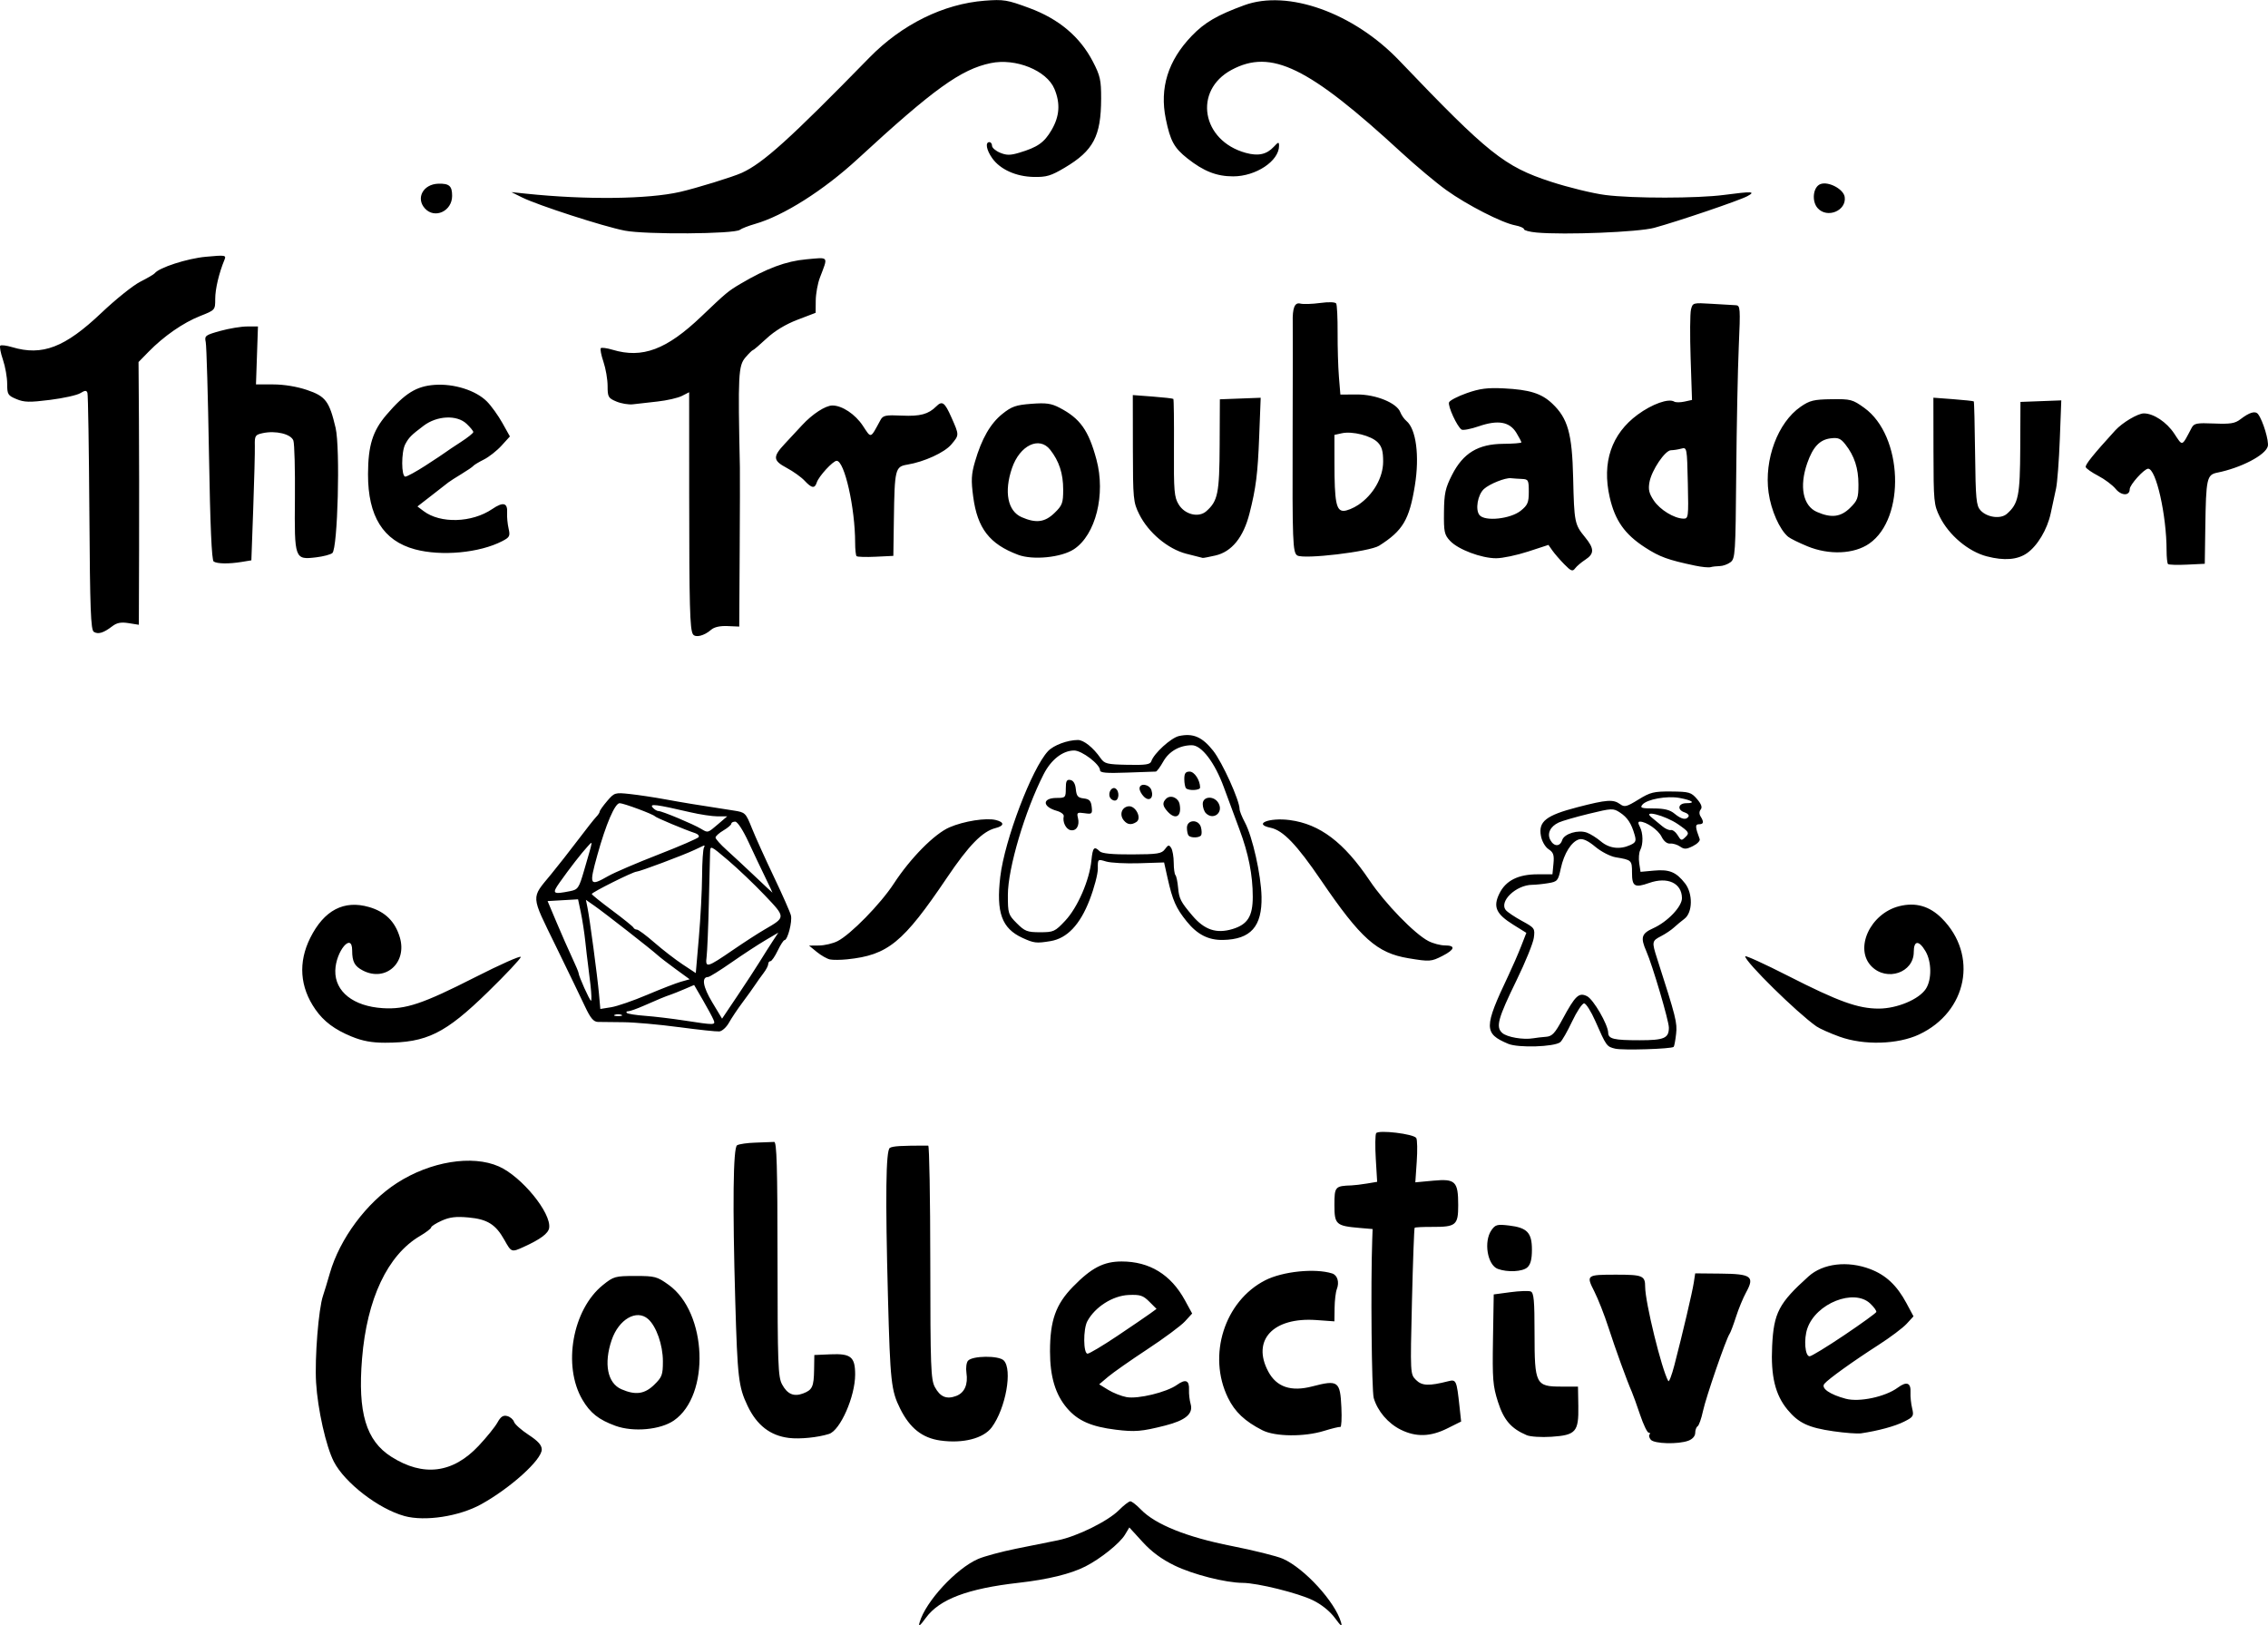 <?xml version="1.0" encoding="UTF-8"?>
<!-- Created with Inkscape (http://www.inkscape.org/) -->
<svg width="228.21mm" height="163.52mm" version="1.1" viewBox="0 0 228.21 163.52" xmlns="http://www.w3.org/2000/svg">
 <g transform="translate(3.777 -103.72)">
  <path d="m88.757 266.94c0.6-2.085 3.67-5.411 5.886-6.375 0.612-0.266 2.341-0.732 3.842-1.036 1.501-0.303 3.385-0.683 4.187-0.843 1.923-0.386 5.038-1.924 6.14-3.032 0.485-0.488 1.001-0.887 1.147-0.888 0.146-5.8e-4 0.623 0.369 1.06 0.822 1.456 1.508 4.615 2.779 9.115 3.667 2.244 0.443 4.573 1.023 5.174 1.289 2.17 0.96 5.26 4.337 5.852 6.396 0.145 0.505-1e-3 0.402-0.616-0.435-0.5-0.681-1.342-1.359-2.217-1.786-1.484-0.725-5.571-1.738-7.052-1.748-1.735-0.011-4.997-0.84-6.854-1.74-1.308-0.635-2.31-1.372-3.229-2.378l-1.333-1.458-0.44 0.732c-0.519 0.862-2.463 2.421-3.982 3.192-1.479 0.751-3.761 1.309-6.715 1.644-5.125 0.58-7.96 1.649-9.333 3.52-0.619 0.843-0.776 0.957-0.632 0.458zm-51.842-10.696c-2.596-0.712-5.996-3.331-7.099-5.468-0.786-1.523-1.627-5.263-1.788-7.954-0.148-2.474 0.247-7.432 0.697-8.74 0.125-0.364 0.433-1.378 0.684-2.252 1-3.486 3.694-7.112 6.753-9.085 3.363-2.17 7.576-2.857 10.255-1.672 2.293 1.015 5.287 4.672 5.063 6.187-0.082 0.554-0.871 1.143-2.565 1.912-1.223 0.556-1.239 0.55-1.935-0.697-0.878-1.571-1.715-2.095-3.629-2.268-1.248-0.113-1.887-0.036-2.69 0.327-0.579 0.261-1.054 0.565-1.054 0.675s-0.507 0.498-1.126 0.863c-3.259 1.92-5.338 6.32-5.828 12.338-0.443 5.436 0.4 8.259 2.95 9.876 3.211 2.036 6.177 1.665 8.774-1.096 0.802-0.852 1.656-1.908 1.898-2.347 0.33-0.598 0.577-0.762 0.985-0.655 0.299 0.078 0.607 0.339 0.683 0.58 0.076 0.241 0.736 0.829 1.466 1.307 0.957 0.626 1.327 1.039 1.327 1.479 0 1.034-3.142 3.873-6.095 5.508-2.211 1.224-5.655 1.752-7.726 1.184zm53.923-7.595c-1.815-0.257-3.058-1.24-4.034-3.194-0.909-1.819-1.006-2.699-1.233-11.24-0.27-10.132-0.213-14.751 0.187-15.004 0.293-0.185 1.147-0.237 3.865-0.232 0.109 2e-4 0.203 5.277 0.207 11.726 0.008 10.537 0.054 11.811 0.461 12.568 0.532 0.991 1.181 1.26 2.15 0.891 0.837-0.318 1.202-1.149 1.026-2.333-0.071-0.475-0.003-1.016 0.151-1.201 0.431-0.52 3.091-0.549 3.601-0.039 0.905 0.905 0.203 4.827-1.203 6.729-0.828 1.12-2.897 1.651-5.176 1.329zm71.488-0.083c-0.162-0.196-0.217-0.434-0.121-0.53s0.057-0.174-0.086-0.174c-0.143 0-0.531-0.805-0.863-1.789-0.331-0.984-0.708-2.027-0.836-2.319-0.489-1.109-1.657-4.328-2.356-6.492-0.4-1.239-1.04-2.867-1.421-3.618-0.836-1.646-0.791-1.681 2.204-1.681 2.666 0 2.915 0.105 2.915 1.224 0 1.552 1.662 8.324 2.327 9.479 0.075 0.13 0.35-0.586 0.611-1.59 0.824-3.166 1.808-7.355 1.955-8.318l0.141-0.927 2.571 0.025c3.085 0.03 3.431 0.285 2.554 1.883-0.304 0.554-0.763 1.663-1.019 2.465-0.256 0.802-0.548 1.577-0.65 1.722-0.355 0.509-2.375 6.371-2.67 7.748-0.164 0.764-0.407 1.456-0.541 1.539-0.134 0.083-0.244 0.385-0.244 0.671 0 0.315-0.268 0.623-0.68 0.779-1.011 0.384-3.442 0.322-3.79-0.097zm-86.714-0.176c-1.885-0.228-3.238-1.278-4.17-3.237-0.906-1.904-1.012-2.809-1.236-10.541-0.28-9.662-0.214-15.416 0.18-15.665 0.196-0.124 1.041-0.245 1.879-0.269s1.673-0.056 1.855-0.07c0.26-0.021 0.333 2.498 0.338 11.765 6e-3 10.623 0.052 11.875 0.461 12.634 0.529 0.982 1.182 1.26 2.122 0.903 0.921-0.35 1.071-0.677 1.098-2.385l0.023-1.478 1.633-0.071c2.047-0.089 2.474 0.262 2.474 2.034 0 2.216-1.498 5.62-2.631 5.978-1.126 0.356-2.926 0.536-4.025 0.403zm74.234-0.276c-1.574-0.67-2.308-1.519-2.894-3.35-0.516-1.613-0.569-2.283-0.502-6.309l0.075-4.505 1.666-0.223c0.916-0.123 1.841-0.156 2.054-0.075 0.317 0.122 0.387 0.894 0.387 4.235 0 5.104 0.118 5.337 2.694 5.337h1.678l0.033 1.968c0.043 2.588-0.247 2.917-2.714 3.08-1.003 0.066-2.118-5e-3 -2.478-0.158zm-26.594-0.495c-1.773-0.904-2.772-1.845-3.467-3.267-2.085-4.267-0.352-9.732 3.75-11.825 1.756-0.896 5.02-1.229 6.728-0.687 0.537 0.17 0.748 0.878 0.473 1.583-0.113 0.289-0.214 1.136-0.224 1.881l-0.019 1.356-1.817-0.13c-4.347-0.311-6.527 2.022-4.838 5.178 0.837 1.565 2.288 2.055 4.429 1.497 2.602-0.678 2.806-0.531 2.929 2.112 0.052 1.108 4e-3 1.992-0.105 1.966-0.11-0.026-0.847 0.152-1.639 0.397-1.992 0.617-4.927 0.587-6.2-0.062zm13.921-0.057c-1.282-0.635-2.333-1.864-2.722-3.185-0.212-0.721-0.314-11.435-0.151-15.968l0.037-1.036-1.295-0.111c-2.392-0.205-2.547-0.346-2.547-2.311 0-1.842 0.064-1.915 1.722-1.97 0.291-0.01 0.991-0.094 1.554-0.188l1.024-0.171-0.138-2.31c-0.076-1.271-0.059-2.432 0.036-2.581 0.23-0.358 3.779 0.068 4.037 0.484 0.104 0.169 0.126 1.241 0.047 2.383l-0.142 2.076 1.799-0.168c2.236-0.209 2.516 0.066 2.516 2.475 0 2.001-0.225 2.187-2.63 2.176-0.91-4e-3 -1.699 0.035-1.752 0.088-0.053 0.053-0.175 3.388-0.272 7.412-0.175 7.302-0.174 7.317 0.409 7.9 0.595 0.595 1.298 0.623 3.238 0.129 0.807-0.206 0.851-0.108 1.14 2.56l0.162 1.492-1.392 0.694c-1.7 0.847-3.149 0.887-4.679 0.13zm43.535 0.157c-2.518-0.362-3.51-0.828-4.622-2.171-1.239-1.496-1.695-3.385-1.547-6.414 0.163-3.336 0.67-4.304 3.665-6.999 1.449-1.304 3.928-1.598 6.198-0.735 1.583 0.601 2.691 1.641 3.646 3.421l0.715 1.333-0.691 0.753c-0.38 0.414-1.656 1.372-2.835 2.129-2.564 1.646-5.044 3.426-5.442 3.906-0.367 0.443 0.544 1.078 2.159 1.507 1.366 0.362 3.98-0.198 5.226-1.119 0.902-0.667 1.338-0.497 1.282 0.499-0.022 0.396 0.05 1.101 0.162 1.567 0.189 0.792 0.136 0.88-0.809 1.355-0.921 0.463-2.604 0.92-4.324 1.175-0.364 0.054-1.616-0.039-2.782-0.207zm1.083-9.666c1.736-1.168 3.188-2.218 3.228-2.334 0.039-0.115-0.238-0.501-0.617-0.856-1.632-1.534-5.451-0.017-6.32 2.509-0.376 1.093-0.237 2.805 0.227 2.805 0.179 0 1.746-0.956 3.482-2.124zm-73.29 9.509c-2.468-0.303-3.827-0.901-4.905-2.161-1.179-1.377-1.719-3.175-1.719-5.719 0-3.107 0.577-4.73 2.313-6.508 1.856-1.901 3.084-2.537 4.897-2.537 2.809 4.3e-4 4.956 1.317 6.367 3.904l0.726 1.331-0.726 0.793c-0.399 0.436-2.097 1.695-3.773 2.798-1.676 1.103-3.454 2.348-3.952 2.768l-0.904 0.764 0.904 0.556c0.497 0.306 1.329 0.635 1.848 0.731 1.149 0.213 4.027-0.484 5.072-1.229 0.88-0.627 1.26-0.467 1.214 0.511-0.019 0.396 0.056 1.034 0.165 1.419 0.278 0.975-0.515 1.642-2.57 2.162-2.365 0.598-3.029 0.654-4.957 0.417zm0.154-9.439c1.468-0.984 2.955-1.998 3.305-2.253l0.635-0.464-0.728-0.728c-0.626-0.626-0.918-0.72-2.076-0.671-1.602 0.068-3.391 1.206-4.162 2.647-0.425 0.793-0.405 3.258 0.025 3.258 0.183 0 1.534-0.805 3.002-1.789zm-50.5 9.049c-1.687-0.613-2.545-1.291-3.332-2.633-2.005-3.422-0.991-9.076 2.068-11.535 1.074-0.863 1.232-0.908 3.25-0.909 1.992-1e-3 2.197 0.054 3.376 0.903 3.869 2.785 4.185 11.093 0.519 13.634-1.359 0.942-4.085 1.192-5.882 0.54zm3.896-4.133c0.788-0.764 0.874-0.996 0.874-2.363 0-1.636-0.661-3.522-1.489-4.25-1.153-1.014-2.953 0.022-3.664 2.109-0.812 2.385-0.425 4.346 0.978 4.956 1.42 0.617 2.328 0.493 3.302-0.451zm84.891-11.652c-1.058-0.392-1.448-2.755-0.644-3.904 0.388-0.554 0.578-0.604 1.759-0.465 1.831 0.217 2.311 0.72 2.311 2.425 0 0.975-0.135 1.496-0.464 1.791-0.483 0.434-1.99 0.511-2.962 0.151zm11.801-22.162c-0.854-0.206-0.888-0.253-1.992-2.768-0.432-0.984-0.942-1.788-1.133-1.787-0.191 7.2e-4 -0.735 0.82-1.208 1.821-0.473 1.001-1.009 1.938-1.192 2.083-0.601 0.475-4.224 0.589-5.233 0.165-2.468-1.038-2.467-1.645 5e-3 -6.853 0.415-0.874 0.994-2.203 1.286-2.951l0.531-1.361-1.31-0.815c-1.738-1.081-2.059-1.796-1.407-3.132 0.64-1.311 1.89-1.942 3.847-1.943l1.496-4.1e-4 0.102-1.068c0.084-0.877-4e-3 -1.137-0.49-1.455-0.343-0.225-0.667-0.789-0.771-1.343-0.272-1.448 0.512-2.064 3.669-2.883 2.962-0.768 3.608-0.814 4.302-0.307 0.439 0.321 0.657 0.266 1.839-0.464 1.196-0.738 1.553-0.826 3.3-0.811 1.804 0.016 2.009 0.075 2.594 0.755 0.437 0.508 0.554 0.836 0.375 1.052-0.162 0.195-0.167 0.46-0.014 0.702 0.356 0.563 0.31 0.786-0.161 0.786-0.4 0-0.387 0.272 0.072 1.496 0.062 0.167-0.244 0.482-0.681 0.7-0.662 0.33-0.878 0.339-1.291 0.049-0.273-0.191-0.723-0.327-1-0.302-0.313 0.028-0.639-0.231-0.861-0.684-0.335-0.684-1.535-1.523-2.179-1.523-0.202 0-0.206 0.152-0.013 0.513 0.336 0.627 0.355 1.752 0.041 2.353-0.128 0.245-0.174 0.838-0.101 1.316l0.132 0.87 1.36-0.125c1.538-0.141 2.221 0.139 3.115 1.28 0.807 1.029 0.775 2.946-0.061 3.571-0.311 0.233-0.783 0.626-1.05 0.873-0.266 0.247-0.848 0.638-1.293 0.868-0.93 0.481-0.946 0.569-0.414 2.224 1.921 5.977 2.049 6.487 1.92 7.629-0.073 0.647-0.182 1.227-0.243 1.288-0.213 0.213-5.127 0.364-5.886 0.181zm-6.966-1.192c0.625-0.048 0.896-0.335 1.674-1.777 1.281-2.375 1.647-2.718 2.465-2.308 0.643 0.322 2.104 2.846 2.126 3.673 0.016 0.627 0.561 0.757 3.16 0.757 2.476 0 2.946-0.203 2.946-1.27 0-0.687-1.647-6.268-2.268-7.682-0.609-1.388-0.491-1.782 0.694-2.317 1.442-0.65 2.901-2.181 2.891-3.033-0.019-1.514-1.452-2.174-3.304-1.521-1.457 0.514-1.722 0.354-1.722-1.035 0-1.25-0.033-1.281-1.642-1.548-0.541-0.09-1.46-0.563-2.05-1.057-0.72-0.602-1.246-0.848-1.609-0.753-0.774 0.202-1.537 1.401-1.865 2.928-0.268 1.25-0.338 1.332-1.262 1.485-0.538 0.089-1.259 0.163-1.601 0.165-1.64 8e-3 -3.386 1.681-2.663 2.552 0.169 0.203 0.9 0.693 1.625 1.087 1.272 0.692 1.313 0.752 1.187 1.694-0.072 0.537-0.849 2.449-1.727 4.249-1.889 3.873-2.12 4.719-1.452 5.322 0.473 0.428 2.123 0.711 3.123 0.537 0.291-0.051 0.866-0.118 1.276-0.149zm8.488-19.294c0.55-0.251 0.616-0.405 0.439-1.023-0.332-1.157-0.724-1.753-1.48-2.249-0.676-0.443-0.805-0.438-3.124 0.127-1.331 0.324-2.697 0.719-3.036 0.878-0.855 0.4-1.192 1.109-0.841 1.767 0.364 0.679 0.976 0.681 1.191 3e-3 0.205-0.645 1.615-1.069 2.489-0.75 0.348 0.127 0.983 0.526 1.411 0.887 0.837 0.705 1.907 0.835 2.95 0.36zm5.627-0.882c0.333-0.333 0.227-0.489-0.821-1.21-1.297-0.893-3.687-1.501-2.646-0.673 0.291 0.232 0.768 0.625 1.06 0.874 0.291 0.249 0.675 0.421 0.853 0.383 0.178-0.039 0.475 0.173 0.66 0.469 0.402 0.643 0.408 0.644 0.895 0.157zm0.231-1.984c0.084-0.135-0.088-0.322-0.382-0.415-0.795-0.252-0.669-0.929 0.173-0.929 0.981 0 0.591-0.293-0.705-0.53-1.263-0.231-3.275 0.136-3.726 0.68-0.267 0.322-0.093 0.38 1.145 0.38 1.063 0 1.631 0.142 2.086 0.521 0.686 0.571 1.174 0.673 1.409 0.293zm-134.51 22.14c-1.724-0.709-2.813-1.524-3.659-2.74-1.563-2.245-1.741-4.736-0.514-7.191 1.396-2.794 3.392-3.838 5.928-3.101 1.615 0.47 2.606 1.447 3.084 3.04 0.765 2.554-1.427 4.527-3.715 3.344-0.838-0.433-1.079-0.884-1.079-2.019 0-1.897-1.656 0.087-1.698 2.035-0.045 2.108 1.82 3.582 4.772 3.77 2.305 0.147 4.012-0.425 9.314-3.119 2.514-1.278 4.573-2.191 4.575-2.03 0.002 0.161-1.482 1.742-3.297 3.512-4.303 4.196-6.161 5.114-10.353 5.115-1.337 1.3e-4 -2.274-0.172-3.356-0.617zm149.72 0.013c-0.967-0.35-2.019-0.819-2.338-1.042-1.959-1.372-7.165-6.492-7.165-7.046 0-0.127 1.938 0.756 4.306 1.962 5.083 2.589 7.052 3.299 9.133 3.295 1.837-3e-3 4.043-0.927 4.736-1.984 0.607-0.926 0.589-2.733-0.037-3.794-0.667-1.129-1.179-1.092-1.179 0.083 0 2.074-2.696 3.001-4.24 1.457-1.777-1.777-0.152-5.328 2.775-6.065 1.648-0.415 3.05-0.017 4.284 1.217 3.694 3.694 2.574 9.416-2.289 11.693-2.148 1.006-5.558 1.101-7.985 0.223zm-116.82-0.967c-1.968-0.265-4.471-0.487-5.564-0.495-1.093-8e-3 -2.247-0.02-2.564-0.028-0.438-0.011-0.749-0.382-1.291-1.538-0.393-0.838-1.725-3.595-2.961-6.128-2.532-5.187-2.501-4.708-0.459-7.188 0.66-0.802 1.876-2.352 2.702-3.445 0.826-1.093 1.656-2.145 1.845-2.337 0.189-0.193 0.344-0.431 0.344-0.53s0.337-0.573 0.748-1.055c0.728-0.852 0.787-0.87 2.293-0.708 0.85 0.092 2.451 0.333 3.558 0.536 1.808 0.332 2.998 0.527 6.9 1.129 1.146 0.177 1.196 0.225 1.815 1.772 0.35 0.874 1.342 3.069 2.205 4.877 0.863 1.808 1.638 3.56 1.722 3.894 0.156 0.623-0.328 2.488-0.647 2.494-0.098 2e-3 -0.406 0.479-0.685 1.06-0.278 0.581-0.606 1.057-0.729 1.057s-0.222 0.13-0.222 0.289c0 0.159-0.209 0.563-0.464 0.897s-0.643 0.877-0.861 1.208c-0.219 0.33-0.796 1.135-1.284 1.788-0.487 0.653-1.093 1.56-1.346 2.014-0.253 0.454-0.689 0.847-0.969 0.871-0.28 0.025-2.119-0.171-4.086-0.436zm3.502-0.741c-0.105-0.258-0.586-1.151-1.069-1.984l-0.879-1.514-0.976 0.418c-0.537 0.23-1.155 0.477-1.374 0.55-0.566 0.189-1.275 0.481-2.713 1.118-0.691 0.306-1.396 0.556-1.568 0.556-0.172 0-0.236 0.076-0.143 0.169 0.093 0.093 0.918 0.224 1.833 0.291 0.915 0.067 2.677 0.277 3.916 0.467 3.15 0.484 3.197 0.483 2.973-0.072zm4.66-5.858c0.393-0.638 0.973-1.554 1.289-2.034l0.575-0.874-1.331 0.785c-0.732 0.432-2.266 1.436-3.41 2.233-1.143 0.797-2.192 1.448-2.33 1.448-0.676 0-0.514 0.988 0.413 2.53l0.998 1.659 1.541-2.293c0.847-1.261 1.862-2.815 2.255-3.453zm-13.926 5.357c-0.182-0.073-0.48-0.073-0.662 0-0.182 0.073-0.033 0.134 0.331 0.134 0.364 0 0.513-0.06 0.331-0.134zm2.583-2.004c1.385-0.588 2.915-1.182 3.401-1.319l0.884-0.249-1.414-1.03c-0.778-0.567-1.593-1.195-1.811-1.396-0.602-0.554-5.31-4.233-6.323-4.942l-0.891-0.623 0.156 0.768c0.229 1.127 0.997 6.882 1.157 8.669l0.138 1.541 1.093-0.175c0.601-0.096 2.226-0.656 3.61-1.245zm-5.686-0.934c-0.094-0.838-0.214-1.822-0.266-2.186-0.052-0.364-0.17-1.378-0.263-2.252-0.092-0.874-0.294-2.186-0.448-2.915l-0.28-1.325-3.067 0.177 0.913 2.164c0.502 1.19 1.204 2.783 1.56 3.539s0.647 1.449 0.647 1.541c0 0.29 1.12 2.782 1.25 2.782 0.069 0 0.047-0.686-0.047-1.524zm11.222-11.011c0.008-1.429 0.095-2.726 0.191-2.883 0.097-0.157 0.07-0.236-0.06-0.176-0.13 0.06-0.534 0.251-0.898 0.423-1.11 0.527-5.535 2.186-5.83 2.186-0.342 0-4.504 2.079-4.504 2.249 0 0.068 0.924 0.812 2.054 1.653 1.129 0.841 2.093 1.619 2.142 1.729 0.049 0.109 0.206 0.199 0.349 0.199 0.143 0 0.938 0.59 1.766 1.312 0.828 0.722 2.102 1.706 2.831 2.187l1.325 0.875 0.309-3.578c0.17-1.968 0.316-4.748 0.325-6.176zm3.175 7.383c1.074-0.737 2.476-1.643 3.114-2.012 2.147-1.244 2.147-1.205 0.014-3.448-1.046-1.101-2.707-2.683-3.691-3.518-1.776-1.507-1.788-1.512-1.808-0.781-0.011 0.405-0.067 2.713-0.125 5.13-0.057 2.417-0.158 4.824-0.223 5.349-0.146 1.18 0.009 1.139 2.718-0.72zm-16.429-5.878c0.762-0.152 0.87-0.314 1.375-2.054 0.953-3.281 0.918-3.032 0.346-2.418-0.591 0.635-1.812 2.207-2.806 3.615-0.796 1.127-0.688 1.212 1.085 0.857zm19.624-1.358c-0.41-0.838-1.174-2.448-1.697-3.577-0.555-1.199-1.112-2.054-1.34-2.054-0.214 0-0.39 0.093-0.39 0.208 0 0.114-0.358 0.419-0.795 0.677-0.437 0.258-0.795 0.581-0.795 0.716 0 0.136 0.499 0.695 1.109 1.244 0.61 0.548 1.892 1.74 2.849 2.648 0.957 0.908 1.754 1.654 1.772 1.656 0.018 3e-3 -0.303-0.681-0.714-1.519zm-15.794-0.165c0.609-0.346 2.867-1.314 5.019-2.151 2.151-0.837 3.977-1.628 4.058-1.758 0.08-0.13-0.07-0.307-0.334-0.393-1.024-0.335-3.932-1.552-4.058-1.698-0.186-0.217-3.158-1.321-3.555-1.321-0.476 0-1.385 2.116-2.248 5.233-0.846 3.056-0.785 3.169 1.119 2.087zm11.034-5.212 0.917-0.784h-0.967c-0.532 0-1.772-0.187-2.755-0.415-3.44-0.798-4.117-0.884-3.782-0.479 0.166 0.2 0.44 0.364 0.609 0.364 0.349 0 3.465 1.304 4.266 1.785 0.698 0.42 0.657 0.431 1.712-0.471zm11.262 13.613c-0.297-0.061-0.893-0.399-1.325-0.752l-0.786-0.642 1.007-0.01c0.554-5e-3 1.388-0.201 1.855-0.435 1.312-0.657 4.335-3.746 5.667-5.789 1.678-2.573 4.097-5.018 5.61-5.669 1.452-0.625 3.687-0.975 4.66-0.731 0.879 0.221 0.863 0.586-0.036 0.811-1.314 0.33-2.682 1.727-4.882 4.988-4.415 6.543-5.939 7.79-10.039 8.215-0.656 0.068-1.435 0.074-1.732 0.013zm58.202-0.122c-3.17-0.526-4.796-1.976-8.786-7.833-2.458-3.608-3.829-5.035-5.089-5.297-1.806-0.376-0.128-1.045 1.934-0.771 3.029 0.402 5.451 2.235 8.038 6.083 1.562 2.323 4.521 5.37 5.913 6.089 0.466 0.241 1.212 0.438 1.656 0.438 1.108 0 1.013 0.415-0.241 1.055-1.137 0.58-1.292 0.591-3.425 0.236zm-38.85-2.055c-2.068-0.951-2.644-2.546-2.22-6.143 0.434-3.683 3.174-10.89 4.803-12.636 0.557-0.597 1.96-1.121 3.008-1.124 0.586-2e-3 1.539 0.76 2.279 1.821 0.399 0.572 0.647 0.634 2.708 0.676 1.845 0.038 2.294-0.03 2.403-0.365 0.255-0.782 1.983-2.356 2.779-2.53 1.416-0.311 2.341 0.086 3.442 1.479 0.923 1.168 2.657 4.997 2.657 5.869 0 0.189 0.242 0.796 0.538 1.348 0.762 1.421 1.625 5.277 1.672 7.466 0.064 3.002-1.089 4.297-3.875 4.353-1.466 0.029-2.587-0.541-3.652-1.86-1.079-1.336-1.425-2.117-1.923-4.347l-0.355-1.59-2.495 0.08c-1.373 0.044-2.875-0.035-3.34-0.175-0.843-0.255-0.844-0.254-0.832 0.715 7e-3 0.534-0.366 1.951-0.829 3.15-0.964 2.497-2.265 3.868-3.93 4.144-1.429 0.236-1.667 0.209-2.84-0.331zm4.327-1.735c1.237-1.32 2.429-4.067 2.623-6.046 0.129-1.315 0.276-1.479 0.828-0.927 0.227 0.227 1.255 0.327 3.264 0.317 2.588-0.012 2.977-0.074 3.309-0.529 0.324-0.443 0.411-0.459 0.627-0.119 0.138 0.218 0.252 0.883 0.255 1.478 2e-3 0.595 0.08 1.158 0.172 1.25 0.092 0.092 0.213 0.66 0.267 1.26 0.101 1.12 0.258 1.428 1.441 2.822 1.215 1.432 2.411 1.833 4.024 1.35 1.529-0.458 2.049-1.284 2.049-3.251 0-2.177-0.428-4.343-1.336-6.766-0.41-1.093-1.118-3.006-1.574-4.252-0.909-2.485-2.236-4.228-3.218-4.228-1.222 0-2.3 0.613-2.874 1.635-0.314 0.558-0.652 1.015-0.752 1.016-0.1 2.1e-4 -1.404 0.046-2.898 0.102-2.086 0.078-2.716 0.023-2.716-0.238 0-0.592-1.825-1.985-2.6-1.985-1.146 0-2.319 0.911-3.072 2.385-1.888 3.694-3.6 9.47-3.601 12.15-8.59e-4 1.862 0.039 1.987 0.9 2.849 0.804 0.804 1.056 0.901 2.342 0.901 1.362 0 1.501-0.064 2.542-1.175zm12.411-8.541c-0.097-0.097-0.177-0.455-0.177-0.795 0-0.848 1.194-0.884 1.414-0.042 0.083 0.317 0.09 0.674 0.015 0.795-0.162 0.262-1.004 0.291-1.252 0.042zm-11.889-0.557c-0.465-0.099-0.817-0.816-0.684-1.395 0.042-0.181-0.272-0.427-0.697-0.546-1.482-0.417-1.487-1.3-7e-3 -1.3 0.869 0 0.912-0.044 0.912-0.947 0-0.759 0.092-0.929 0.464-0.859 0.303 0.057 0.492 0.38 0.546 0.931 0.067 0.693 0.209 0.858 0.795 0.925 0.564 0.065 0.731 0.241 0.8 0.844 0.081 0.713 0.035 0.754-0.722 0.643-0.729-0.107-0.794-0.06-0.659 0.478 0.191 0.762-0.166 1.349-0.747 1.226zm5.364-0.976c-0.469-0.565-0.226-1.325 0.455-1.422 0.726-0.104 1.392 1.208 0.803 1.582-0.506 0.321-0.9 0.271-1.258-0.16zm4.403-0.895c-0.511-0.565-0.549-0.889-0.151-1.287 0.434-0.434 1.235-0.112 1.361 0.547 0.236 1.235-0.407 1.628-1.21 0.74zm3.854 0.167c-0.175-0.175-0.318-0.592-0.318-0.927 0-0.809 1.175-0.855 1.599-0.063 0.5 0.935-0.535 1.736-1.281 0.99zm-9.672-1.627c-0.186-0.485 0.217-1.08 0.58-0.855 0.423 0.261 0.364 1.211-0.074 1.211-0.203 0-0.43-0.16-0.505-0.355zm3.428-0.044c-0.238-0.238-0.433-0.604-0.433-0.812 0-0.594 1.003-0.446 1.201 0.178 0.248 0.783-0.227 1.175-0.767 0.634zm4.248-0.837c-0.097-0.097-0.177-0.515-0.177-0.927 0-0.577 0.124-0.751 0.537-0.751 0.485 0 1.053 0.868 1.053 1.607 0 0.282-1.145 0.34-1.413 0.071zm-49.621-15.5c-0.308-0.498-0.371-2.855-0.375-14.073l-4e-3 -10.273-0.725 0.371c-0.399 0.204-1.5 0.457-2.447 0.562s-2.069 0.232-2.493 0.282c-0.424 0.05-1.169-0.075-1.656-0.279-0.819-0.342-0.885-0.46-0.885-1.567 0-0.658-0.187-1.749-0.416-2.424s-0.349-1.294-0.267-1.377 0.612-0.011 1.176 0.158c3.01 0.902 5.436-7e-3 8.94-3.35 2.524-2.408 2.69-2.546 3.961-3.297 2.607-1.539 4.56-2.266 6.583-2.449 2.343-0.212 2.226-0.368 1.382 1.85-0.222 0.583-0.408 1.616-0.415 2.295l-0.012 1.236-1.835 0.701c-1.179 0.451-2.286 1.121-3.099 1.878-0.695 0.647-1.316 1.177-1.381 1.177-0.064 0-0.399 0.328-0.743 0.729-0.719 0.836-0.765 1.74-0.563 11.063 0.013 0.583 0.003 4.426-0.021 8.54l-0.044 7.48-1.175-0.051c-0.76-0.033-1.345 0.098-1.656 0.372-0.7 0.615-1.593 0.831-1.832 0.443zm-60.28-0.237c-0.31-0.192-0.386-2.216-0.45-11.966-0.042-6.454-0.129-11.889-0.194-12.076-0.094-0.273-0.237-0.267-0.718 0.028-0.331 0.203-1.703 0.507-3.05 0.676-2.056 0.259-2.598 0.246-3.378-0.081-0.862-0.36-0.93-0.473-0.93-1.547 0-0.637-0.192-1.723-0.427-2.413s-0.355-1.326-0.267-1.415c0.088-0.088 0.622-0.022 1.187 0.147 3.041 0.911 5.321 0.035 8.997-3.455 1.428-1.356 3.186-2.763 3.906-3.127 0.721-0.364 1.374-0.747 1.452-0.85 0.427-0.568 3.265-1.485 5.13-1.658 1.97-0.183 2.08-0.165 1.889 0.296-0.556 1.345-0.934 2.94-0.934 3.946 0 1.117-0.004 1.121-1.524 1.721-1.693 0.668-3.652 2.027-5.183 3.594l-1.009 1.033 0.039 5.697c0.022 3.133 0.029 9.081 0.016 13.217l-0.024 7.52-1.027-0.164c-0.771-0.123-1.184-0.044-1.656 0.319-0.869 0.666-1.407 0.829-1.846 0.558zm147.95-6.807c-0.44-0.45-0.977-1.071-1.193-1.38l-0.393-0.561-2.056 0.671c-1.131 0.369-2.573 0.671-3.205 0.671-1.489 0-3.823-0.88-4.636-1.749-0.576-0.615-0.637-0.904-0.615-2.887 0.021-1.893 0.136-2.423 0.813-3.752 1.115-2.191 2.62-3.104 5.146-3.124 1.008-8e-3 1.833-0.074 1.832-0.147-5e-4 -0.073-0.228-0.505-0.505-0.96-0.683-1.12-1.85-1.324-3.779-0.66-0.808 0.278-1.589 0.428-1.736 0.334-0.445-0.286-1.403-2.369-1.26-2.741 0.073-0.191 0.877-0.609 1.786-0.928 1.31-0.46 2.082-0.559 3.726-0.477 2.59 0.129 3.789 0.505 4.865 1.523 1.579 1.494 2.007 3.012 2.11 7.471 0.103 4.481 0.147 4.7 1.191 5.971 0.948 1.153 0.954 1.672 0.029 2.274-0.401 0.261-0.861 0.653-1.024 0.872-0.252 0.339-0.412 0.278-1.096-0.422zm-4.371-5.382c0.696-0.559 0.808-0.823 0.808-1.907 3.5e-4 -1.178-0.045-1.261-0.703-1.289-0.387-0.017-0.882-0.051-1.101-0.075-0.554-0.062-2.139 0.571-2.701 1.08-0.639 0.578-0.9 2.095-0.453 2.634 0.549 0.661 3.116 0.388 4.15-0.442zm17.553 5.528c-2.745-0.577-3.566-0.875-5.045-1.831-2.046-1.323-3.028-2.717-3.56-5.057-0.795-3.495 0.177-6.363 2.812-8.303 1.458-1.073 3.116-1.664 3.684-1.312 0.147 0.091 0.609 0.09 1.027-2e-3l0.76-0.167-0.139-4.198c-0.077-2.309-0.06-4.512 0.036-4.896 0.173-0.688 0.202-0.696 2.089-0.578 1.053 0.066 2.136 0.129 2.408 0.141 0.468 0.02 0.484 0.238 0.311 4.194-0.101 2.295-0.215 8.022-0.255 12.727-0.068 8.051-0.101 8.576-0.576 8.935-0.277 0.21-0.763 0.385-1.079 0.39-0.316 5e-3 -0.733 0.053-0.927 0.108-0.194 0.055-0.889-0.013-1.545-0.151zm-0.743-8.323c-0.08-3.565-0.087-3.603-0.662-3.449-0.32 0.086-0.784 0.158-1.032 0.16-0.594 5e-3 -1.944 2.004-2.164 3.205-0.137 0.744-0.043 1.145 0.435 1.855 0.627 0.933 2.041 1.798 2.975 1.821 0.508 0.013 0.527-0.133 0.449-3.592zm48.318 8.164c-0.079-0.079-0.144-0.69-0.144-1.358-2e-3 -3.566-1.054-8.237-1.854-8.237-0.395 0-1.855 1.617-1.855 2.055 0 0.698-0.838 0.683-1.417-0.025-0.314-0.383-1.099-0.972-1.745-1.309s-1.215-0.733-1.264-0.881c-0.077-0.232 0.755-1.268 2.968-3.694 0.713-0.782 2.271-1.709 2.875-1.71 0.976-2e-3 2.294 0.872 3.061 2.03 0.866 1.308 0.736 1.351 1.748-0.57 0.245-0.466 0.504-0.516 2.263-0.443 1.631 0.068 2.103-7e-3 2.644-0.423 0.929-0.713 1.509-0.88 1.786-0.514 0.484 0.639 1.11 2.716 0.973 3.23-0.236 0.89-2.683 2.167-5.073 2.649-1.064 0.214-1.141 0.566-1.214 5.513l-0.053 3.657-1.778 0.086c-0.978 0.047-1.842 0.021-1.921-0.057zm-196.65-0.258c-0.198-0.133-0.349-3.573-0.472-10.794-0.099-5.83-0.246-10.905-0.326-11.279-0.137-0.637-0.047-0.707 1.462-1.126 0.884-0.246 2.099-0.447 2.7-0.447h1.093l-0.1 2.915-0.1 2.915h1.741c1.069 0 2.377 0.215 3.39 0.557 1.873 0.633 2.249 1.13 2.88 3.808 0.479 2.033 0.216 12.151-0.327 12.602-0.183 0.152-0.918 0.345-1.635 0.43-2.162 0.256-2.186 0.189-2.131-5.945 0.025-2.873-0.044-5.483-0.154-5.799-0.231-0.664-1.78-1.038-3.096-0.749-0.751 0.165-0.808 0.258-0.783 1.281 0.015 0.607-0.058 3.445-0.161 6.308l-0.188 5.205-0.956 0.158c-1.292 0.214-2.483 0.197-2.837-0.039zm178.42-0.516c-1.865-0.488-3.813-2.127-4.735-3.982-0.596-1.199-0.627-1.527-0.635-6.622l-8e-3 -5.361 1.996 0.15c1.098 0.083 2.028 0.183 2.068 0.222 0.04 0.04 0.1 2.402 0.132 5.249 0.053 4.573 0.116 5.239 0.539 5.707 0.656 0.724 2.035 0.909 2.661 0.357 1.163-1.026 1.321-1.806 1.343-6.642l0.021-4.618 4.108-0.155-0.148 3.9c-0.082 2.145-0.251 4.377-0.377 4.96-0.126 0.583-0.37 1.721-0.544 2.528-0.343 1.594-1.328 3.244-2.377 3.981-0.959 0.673-2.303 0.781-4.045 0.324zm-113.73-0.021c-0.079-0.079-0.144-0.69-0.144-1.358-0.002-3.502-1.071-8.237-1.86-8.237-0.37 0-1.805 1.564-2.001 2.18-0.202 0.636-0.509 0.591-1.229-0.182-0.334-0.358-1.143-0.937-1.799-1.286-1.389-0.74-1.418-1.115-0.185-2.429 0.466-0.496 1.246-1.335 1.734-1.865 1.035-1.124 2.354-1.981 3.049-1.983 0.976-2e-3 2.295 0.873 3.062 2.031 0.868 1.31 0.736 1.353 1.781-0.572 0.252-0.464 0.512-0.517 2.155-0.441 1.835 0.085 2.666-0.138 3.456-0.928 0.598-0.598 0.851-0.414 1.525 1.109 0.796 1.799 0.796 1.763-0.011 2.722-0.683 0.812-2.724 1.747-4.432 2.03-1.216 0.201-1.274 0.438-1.348 5.522l-0.053 3.657-1.778 0.086c-0.978 0.047-1.842 0.021-1.921-0.057zm16.247-0.141c-2.867-1.076-4.086-2.652-4.511-5.833-0.221-1.657-0.191-2.262 0.177-3.527 0.672-2.313 1.548-3.841 2.758-4.812 0.931-0.747 1.361-0.898 2.909-1.016 1.49-0.114 2.002-0.043 2.845 0.395 2.071 1.078 2.916 2.263 3.711 5.208 0.946 3.504-0.073 7.577-2.259 9.023-1.266 0.838-4.132 1.125-5.629 0.563zm3.669-4.206c0.786-0.762 0.874-0.997 0.874-2.353 0-1.614-0.408-2.862-1.309-4.008-1.096-1.394-3.06-0.446-3.844 1.856-0.813 2.385-0.432 4.315 0.972 4.928 1.448 0.633 2.335 0.519 3.308-0.424zm13.257 4.103c-1.865-0.489-3.814-2.128-4.735-3.982-0.596-1.199-0.627-1.527-0.635-6.622l-8e-3 -5.361 1.996 0.15c1.098 0.083 2.035 0.19 2.084 0.238 0.049 0.048 0.076 2.273 0.061 4.945-0.024 4.361 0.025 4.943 0.483 5.686 0.624 1.012 2.005 1.344 2.772 0.667 1.163-1.026 1.321-1.806 1.343-6.642l0.021-4.618 4.108-0.155-0.151 3.9c-0.145 3.758-0.324 5.181-0.976 7.742-0.611 2.402-1.782 3.848-3.423 4.227-0.632 0.146-1.208 0.256-1.281 0.245-0.073-0.011-0.82-0.2-1.66-0.421zm11.168 0.169c-0.453-0.28-0.496-1.393-0.464-12.037 0.017-5.83 0.022-10.957 0.011-11.394-0.038-1.474 0.196-2.056 0.767-1.906 0.288 0.075 1.181 0.047 1.986-0.062 0.87-0.118 1.526-0.096 1.619 0.054 0.086 0.139 0.15 1.461 0.143 2.938-7e-3 1.477 0.052 3.482 0.133 4.455l0.146 1.769 1.666-0.01c1.897-0.011 4.009 0.85 4.362 1.779 0.114 0.3 0.392 0.699 0.619 0.887 0.977 0.811 1.331 3.517 0.848 6.498-0.558 3.445-1.207 4.537-3.596 6.051-0.953 0.604-7.574 1.391-8.239 0.98zm6.148-5.088c1.503-1.013 2.496-2.746 2.496-4.358 0-1.053-0.133-1.517-0.557-1.94-0.662-0.662-2.544-1.137-3.595-0.906l-0.751 0.165 3e-3 2.828c4e-3 3.915 0.176 4.815 0.92 4.815 0.324 0 0.991-0.271 1.483-0.603zm-94.924 4.475c-3.192-0.86-4.735-3.328-4.724-7.558 0.007-2.884 0.464-4.351 1.859-5.98 1.851-2.16 3.001-2.875 4.837-3.008 1.963-0.142 4.164 0.557 5.272 1.674 0.435 0.438 1.132 1.408 1.55 2.155l0.759 1.358-0.848 0.931c-0.466 0.512-1.265 1.14-1.775 1.395-0.51 0.255-0.987 0.543-1.06 0.639-0.073 0.097-0.609 0.464-1.192 0.816-0.583 0.352-1.179 0.734-1.325 0.85-0.146 0.115-0.903 0.705-1.684 1.312l-1.419 1.102 0.622 0.469c1.69 1.274 4.861 1.179 6.903-0.209 1.111-0.755 1.566-0.634 1.498 0.397-0.026 0.391 0.041 1.092 0.147 1.557 0.175 0.765 0.114 0.887-0.646 1.28-2.279 1.178-6.114 1.536-8.775 0.82zm1.081-8.441c0.957-0.618 1.86-1.218 2.006-1.332 0.146-0.114 0.831-0.573 1.524-1.02 0.692-0.447 1.259-0.9 1.259-1.007s-0.308-0.483-0.684-0.836c-0.972-0.913-2.963-0.82-4.314 0.2-1.26 0.951-1.483 1.176-1.85 1.862-0.41 0.767-0.406 3.258 0.006 3.258 0.172 0 1.096-0.506 2.054-1.124zm139.03 8.134c-0.856-0.352-1.728-0.782-1.936-0.955-0.862-0.715-1.724-2.663-1.973-4.453-0.46-3.319 0.927-7.039 3.217-8.625 0.923-0.64 1.328-0.739 3.112-0.764 1.934-0.027 2.124 0.023 3.307 0.875 3.885 2.797 4.184 11.094 0.492 13.653-1.529 1.06-4.034 1.168-6.219 0.27zm4.289-3.861c0.757-0.74 0.845-0.986 0.845-2.353 0-1.637-0.405-2.879-1.317-4.038-0.474-0.602-0.727-0.705-1.497-0.606-1.092 0.14-1.772 0.868-2.342 2.505-0.813 2.337-0.426 4.284 0.975 4.896 1.451 0.634 2.391 0.521 3.336-0.403zm-123.3-27.898c-2.124-0.412-8.756-2.558-10.334-3.344l-1.06-0.528 1.457 0.153c6.036 0.632 12.277 0.562 15.501-0.174 1.651-0.377 5.342-1.516 6.227-1.922 2.16-0.991 4.805-3.38 12.836-11.593 3.261-3.335 7.452-5.404 11.594-5.723 1.913-0.147 2.262-0.09 4.506 0.741 2.969 1.099 5.088 2.886 6.386 5.386 0.737 1.418 0.835 1.861 0.83 3.729-0.011 3.776-0.773 5.224-3.652 6.936-1.399 0.832-1.845 0.965-3.139 0.938-1.778-0.037-3.362-0.752-4.166-1.881-0.586-0.823-0.728-1.621-0.287-1.621 0.146 0 0.265 0.164 0.265 0.365s0.364 0.516 0.809 0.7c0.649 0.269 1.028 0.27 1.921 3e-3 1.855-0.554 2.517-1.017 3.258-2.281 0.813-1.387 0.903-2.687 0.289-4.147-0.778-1.851-3.894-3.112-6.402-2.591-2.999 0.623-5.75 2.604-13.388 9.641-3.441 3.17-7.468 5.719-10.334 6.54-0.656 0.188-1.342 0.455-1.525 0.594-0.562 0.426-9.487 0.487-11.591 0.079zm91.748 0.192c-0.692-0.063-1.259-0.215-1.259-0.336 0-0.122-0.397-0.295-0.883-0.387-1.329-0.249-4.845-2.048-6.934-3.549-1.02-0.732-3.047-2.43-4.505-3.772-9.374-8.634-13.116-10.455-17.096-8.322-3.885 2.082-3.019 7.136 1.431 8.354 1.25 0.342 2.092 0.16 2.806-0.606 0.477-0.512 0.537-0.523 0.537-0.104 0 1.525-2.326 3.072-4.618 3.072-1.661 0-2.96-0.509-4.595-1.8-1.342-1.06-1.723-1.753-2.179-3.966-0.643-3.121 0.218-5.883 2.607-8.367 1.302-1.354 2.559-2.087 5.288-3.086 4.384-1.605 10.996 0.758 15.599 5.574 8.947 9.36 10.572 10.658 15.247 12.182 1.769 0.577 4.238 1.179 5.488 1.338 2.768 0.353 9.234 0.349 11.943-8e-3 2.838-0.374 3.224-0.353 2.34 0.127-0.793 0.43-6.919 2.512-9.362 3.181-1.594 0.436-9.024 0.734-11.858 0.475zm-111.85-2.426c-0.935-1.034-0.169-2.443 1.351-2.486 1.1-0.031 1.39 0.223 1.39 1.223 0 1.544-1.755 2.353-2.741 1.263zm140.15-0.021c-0.637-0.704-0.47-2.153 0.28-2.428 0.809-0.297 2.323 0.511 2.435 1.299 0.195 1.379-1.755 2.19-2.715 1.129z"/>
 </g>
</svg>
